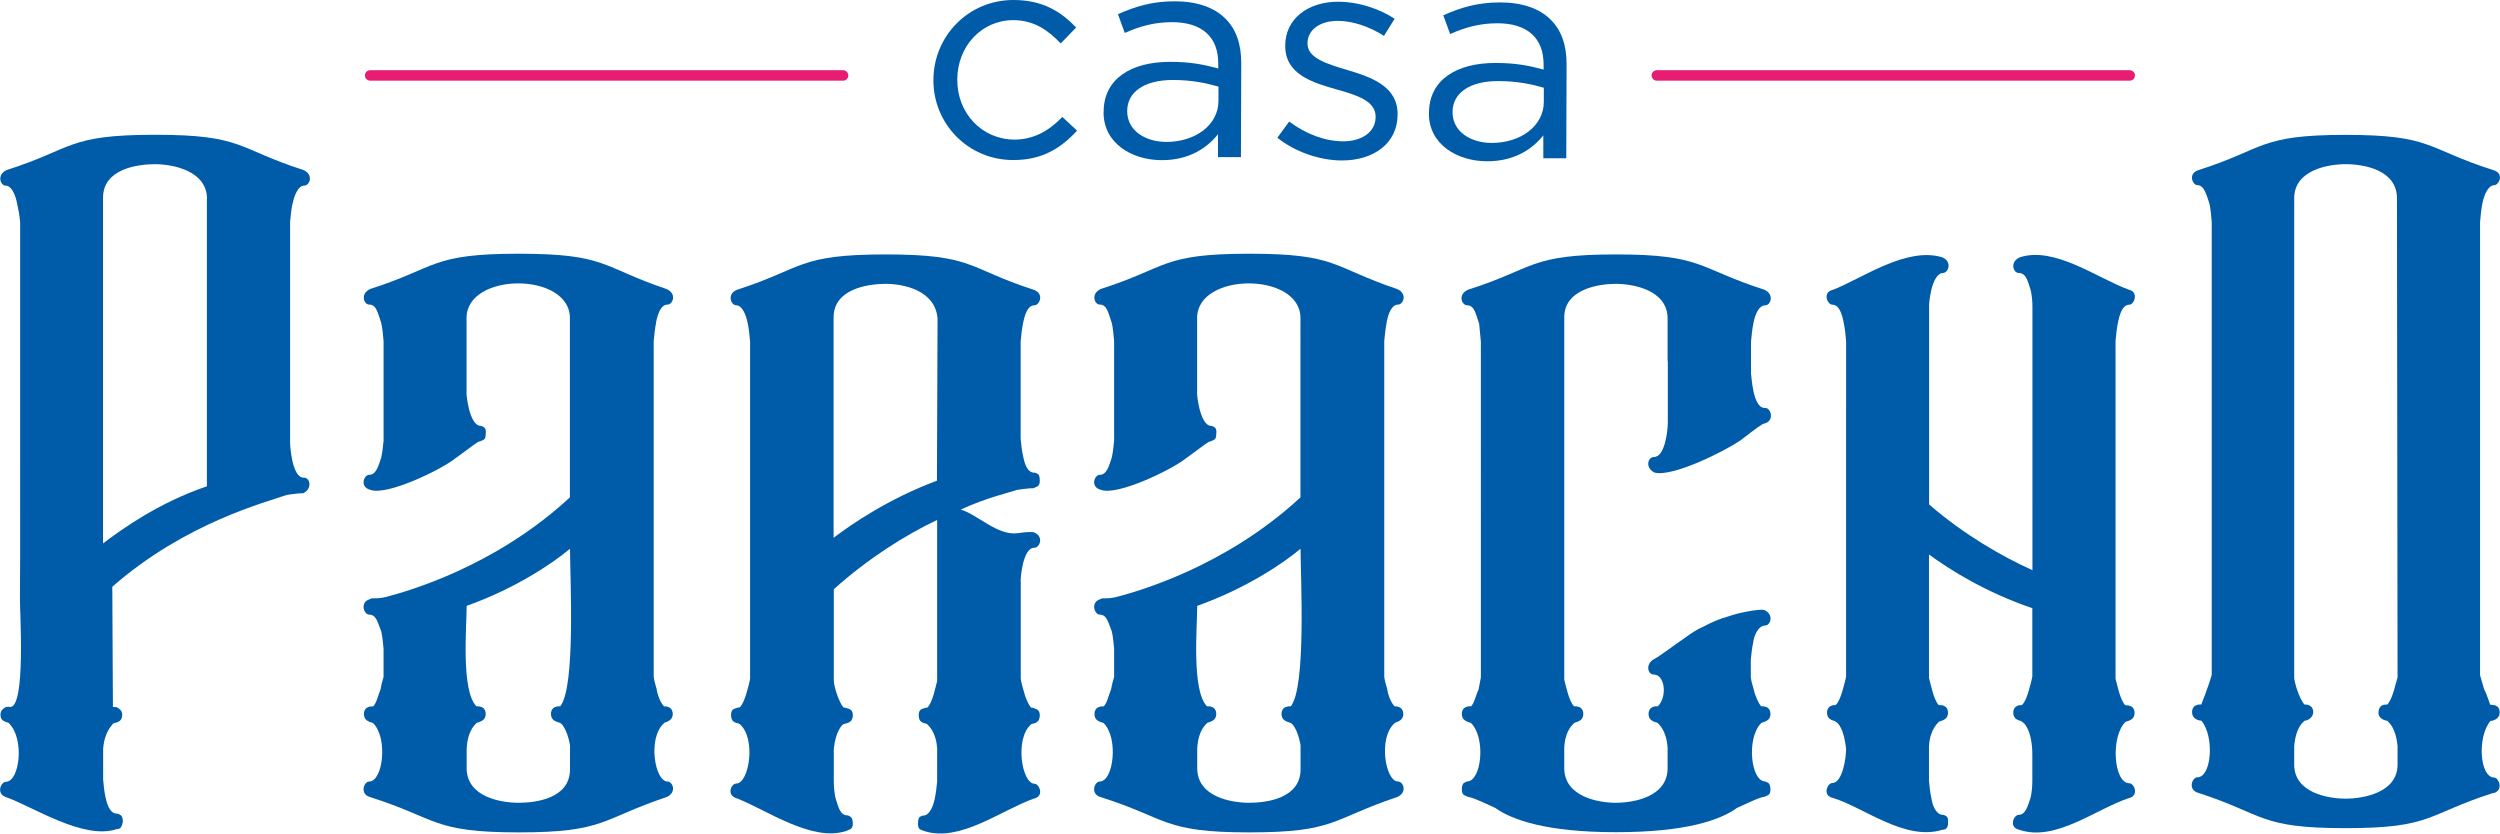 <?xml version="1.0" encoding="UTF-8"?>
<svg id="Capa_1" data-name="Capa 1" xmlns="http://www.w3.org/2000/svg" viewBox="0 0 248.2 82.75">
  <defs>
    <style>
      .cls-1 {
        fill: #005ca9;
      }

      .cls-2 {
        fill: #e71d73;
      }
    </style>
  </defs>
  <g>
    <path class="cls-1" d="M29.03,20.26c-.11,.52-.17,1.15-.23,1.78v22c0,.06,.17,3.44,1.37,3.38,.63,0,.86,1.09-.06,1.55-.23,0-.57,0-1.66,.17-1.89,.69-9.97,2.69-17.3,9.11l.06,11.94c.17,0,.34,0,.46,.06,.23,.17,.46,.29,.46,.74,0,.8-.8,.74-.92,.86,0,.11-.8,.63-.97,2.46v3.09c.06,.63,.11,1.2,.23,1.72,.17,.8,.46,1.66,1.15,1.66,.11,0,.23,.06,.29,.11,.17,.06,.29,.29,.29,.69-.11,.52-.23,.74-.63,.74-3.27,1.09-8.31-2.23-10.89-3.15-1.15-.34-.57-1.55-.11-1.55,1.38,0,1.89-4.24,.34-5.79,0-.17-.86-.06-.86-.86,0-.46,.23-.57,.46-.74,.11-.06,.23-.06,.4-.06,1.73,.46,1.02-9.95,1.07-10.87l.02-3.93V22.04c-.06-.63-.17-1.26-.29-1.78-.17-.92-.57-1.83-1.15-1.83-.52,0-.92-1.09,.11-1.55,6.65-2.12,5.96-3.5,14.73-3.5s8.08,1.37,14.73,3.5c1.03,.46,.63,1.55,.06,1.55s-.97,.92-1.15,1.83Zm-8.48-.52c0-2.81-3.44-3.44-5.16-3.44s-5.16,.46-5.16,3.32V53.95c1.83-1.38,5.44-4.01,10.31-5.67V19.75Z"/>
    <path class="cls-1" d="M101.56,32.14c-.11,.52-.17,1.15-.23,1.78v9.63c.06,.63,.11,1.15,.23,1.66,.17,.92,.46,1.72,1.15,1.72,.11,0,.23,.06,.29,.11,.17,.06,.23,.29,.23,.69,0,.63-.34,.57-.63,.74-.17,0-.52,0-1.66,.17-.8,.29-2.92,.74-5.56,1.95,1.72,.52,3.61,2.58,5.62,2.35,1.09-.17,1.43-.11,1.6-.11,1.09,.4,.63,1.55,.11,1.55-1.2-.06-1.43,3.27-1.37,3.38v9.63c.06,.4,.17,.8,.29,1.2,.17,.69,.46,1.37,.74,1.66,.17,0,.29,.06,.4,.11,.23,.06,.46,.23,.46,.63,0,.92-.74,.8-.86,.92-1.66,1.43-.92,5.9,.34,5.9,.46,0,1.03,1.26-.11,1.49-3.21,1.15-7.33,4.35-10.83,3.21-.46-.17-.63-.17-.63-.74,0-.4,.06-.63,.23-.69,.06-.06,.17-.11,.29-.11,.57,0,.97-.8,1.15-1.72,.11-.52,.17-1.03,.23-1.66v-3.27c-.11-1.78-.97-2.35-.97-2.41-.17-.17-.86,0-.86-.92,0-.4,.17-.57,.4-.63,.17-.06,.29-.11,.46-.11,.52-.52,.8-2.01,.97-2.64v-15.99c-3.15,1.49-6.88,3.84-10.26,6.88v9.05c0,.57,.52,2.23,.97,2.69,.17,0,.29,.06,.46,.11,.23,.06,.46,.23,.46,.63,0,.92-.8,.8-.92,.92-.11,0-.8,.69-.97,2.46v3.21c0,.63,.06,1.15,.17,1.66,.29,.92,.46,1.72,1.2,1.72,.06,0,.17,.06,.23,.11,.17,.06,.29,.29,.29,.69,0,.63-.34,.57-.63,.74-3.38,1.15-7.91-2.06-10.83-3.21-1.15-.29-.63-1.49-.11-1.49,1.26,0,2.01-4.47,.34-5.9-.17-.17-.86,0-.86-.92,0-.4,.17-.57,.4-.63,.17-.06,.29-.11,.46-.11,.29-.29,.57-.97,.74-1.66,.11-.4,.23-.8,.29-1.2V33.92c-.06-.63-.11-1.26-.23-1.78-.17-.92-.57-1.83-1.15-1.83-.52,0-.97-1.15,.11-1.55,6.59-2.12,5.96-3.5,14.73-3.5s8.08,1.37,14.67,3.5c1.15,.4,.57,1.55,.11,1.55-.69,0-.97,.92-1.15,1.83Zm-8.48-.52c-.23-2.81-3.38-3.44-5.16-3.44s-5.16,.52-5.16,3.32v21.89c1.83-1.38,5.39-3.84,10.26-5.67l.06-16.1Z"/>
    <path class="cls-1" d="M137.66,32.08c-.11,.52-.17,1.15-.23,1.78v33.35c.06,.4,.17,.8,.29,1.2,.11,.69,.4,1.37,.74,1.72,.17,0,.29,0,.4,.06,.23,.06,.46,.29,.46,.69,0,.8-.86,.8-.86,.92-1.66,1.43-.92,5.79,.34,5.79,.52,0,.97,1.09-.11,1.55-6.53,2.18-6.07,3.5-14.67,3.5s-8.02-1.37-14.73-3.5c-1.09-.29-.63-1.55-.11-1.55,1.37,0,1.89-4.3,.4-5.79-.11-.11-.92-.11-.92-.92,0-.4,.23-.63,.46-.69,.11-.06,.29-.06,.46-.06,.34-.34,.46-1.03,.74-1.72,.06-.4,.17-.8,.29-1.2v-2.81c-.06-.63-.11-1.2-.23-1.72-.34-.8-.46-1.66-1.2-1.66-.52,0-.97-1.26,.11-1.55,.17-.17,.57,.06,1.66-.23,1.95-.52,10.66-2.92,18.16-9.86V31.57c0-4.58-10.26-4.58-10.26,0v7.39c-.06-.06,.23,3.27,1.38,3.32,.11,0,.23,.06,.29,.11,.17,.06,.29,.29,.23,.69,0,.63-.23,.57-.57,.74-.23,0-.74,.46-2.41,1.66-1.32,1.09-6.82,3.78-8.48,3.15-1.09-.29-.63-1.49-.11-1.49,.69,0,.92-.86,1.2-1.72,.11-.52,.17-1.03,.23-1.66v-9.91c-.06-.63-.11-1.26-.23-1.78-.34-.97-.46-1.83-1.2-1.83-.52,0-.92-1.09,.11-1.55,6.65-2.12,5.96-3.5,14.73-3.5s8.19,1.32,14.67,3.5c1.09,.46,.63,1.55,.11,1.55-.63,0-.97,.86-1.15,1.83Zm-10.43,38.79c0-.4,.23-.63,.46-.69,.17-.06,.29-.06,.46-.06,1.55-1.89,.97-12.83,.97-15.64-1.78,1.49-5.44,3.95-10.26,5.67,0,2.06-.57,8.42,.97,9.97,.17,0,.34,0,.46,.06,.23,.06,.46,.29,.46,.69,0,.8-.8,.8-.92,.92,0,.06-.86,.57-.97,2.52v1.95c0,2.86,3.38,3.44,5.16,3.44,1.66,0,5.1-.4,5.1-3.32v-2.41c-.29-1.6-.86-2.18-.97-2.18-.11-.11-.92-.11-.92-.92Z"/>
    <path class="cls-1" d="M165.56,35.86v-4.24c0-2.81-3.38-3.44-5.16-3.44-1.66,0-5.1,.52-5.1,3.32v35.98c.17,.63,.46,2.12,.97,2.64,.17,0,.29,0,.46,.06,.23,.06,.46,.29,.46,.69,0,.8-.8,.8-.92,.92,0,.06-.86,.57-.97,2.41v2.06c0,2.86,3.44,3.44,5.1,3.44,1.78,0,5.16-.57,5.16-3.44v-2.01c-.11-1.83-.97-2.41-.97-2.46-.11-.11-.92-.11-.92-.92,0-.4,.23-.63,.46-.69,.11-.06,.29-.06,.46-.06,.97-.97,.69-3.15-.4-3.15-.63,0-.86-1.09,.06-1.55,.46-.23,2.29-1.6,2.98-2.06,.63-.46,1.2-.86,1.89-1.15,.86-.46,1.66-.8,2.52-1.03,.74-.29,2.92-.74,3.5-.63,1.03,.46,.63,1.55,.11,1.55-.63,0-1.09,.86-1.2,1.72-.11,.52-.17,1.03-.23,1.66v1.78c.06,.4,.17,.8,.29,1.2,.11,.52,.46,1.38,.74,1.66,.17,0,.34,0,.46,.06,.23,.06,.46,.29,.46,.69,0,.8-.8,.8-.92,.92-1.49,1.49-1.03,5.79,.4,5.79l.23,.11c.17,.06,.29,.29,.29,.69,0,.63-.34,.57-.63,.74-.23,0-.74,.17-2.69,1.09-1.66,1.2-5.04,2.41-12.03,2.41s-10.37-1.26-11.97-2.41c-1.95-.92-2.52-1.09-2.69-1.09-.29-.17-.63-.11-.63-.74,0-.4,.11-.63,.29-.69l.23-.11c1.43,0,1.89-4.3,.4-5.79-.11-.11-.92-.11-.92-.92,0-.4,.23-.63,.46-.69,.11-.06,.29-.06,.46-.06,.34-.34,.46-1.09,.74-1.66l.23-1.2V33.92l-.17-1.78c-.34-.97-.46-1.83-1.2-1.83-.52,0-.97-1.09,.11-1.55,6.65-2.12,6.02-3.5,14.67-3.5s8.08,1.37,14.73,3.5c1.03,.46,.63,1.55,.11,1.55-.63,0-1.03,.86-1.2,1.83-.11,.52-.17,1.15-.23,1.78v3.26c.06-.11,.11,3.44,1.43,3.32,.52,0,.97,1.26-.11,1.55-.17,0-.8,.46-2.35,1.66-1.49,1.03-6.7,3.67-8.54,3.21-.97-.46-.69-1.55-.06-1.55,1.09,0,1.37-2.64,1.37-3.44v-6.07Z"/>
    <path class="cls-1" d="M211.34,79.24c-3.27,1.09-7.28,4.35-10.83,3.15-1.15-.23-.57-1.49-.11-1.49,.69,0,.92-.86,1.2-1.72,.11-.52,.17-1.03,.17-1.66v-2.58c0-2.46-.86-3.27-1.03-3.27,0-.17-.86-.06-.86-.92,0-.4,.23-.63,.46-.69,.11-.06,.23-.06,.4-.06,.34-.34,.57-1.03,.74-1.66,.11-.4,.23-.8,.29-1.2v-6.76c-4.58-1.55-8.14-3.78-10.26-5.33v12.26c.17,.57,.46,2.18,.97,2.69,.17,0,.34,0,.46,.06,.23,.06,.46,.29,.46,.69,0,.8-.8,.8-.92,.92,0,.06-.86,.63-.97,2.41v3.44c.06,.63,.11,1.15,.23,1.66,.11,.86,.52,1.72,1.15,1.72,.11,0,.23,.06,.29,.11,.17,.06,.23,.23,.23,.63,0,.57-.23,.74-.57,.74-3.67,1.15-7.73-2.18-10.83-3.15-1.15-.23-.57-1.49-.11-1.49,1.03,0,1.38-2.52,1.38-3.32-.17-2.06-.86-2.75-1.03-2.75,0-.17-.86-.06-.86-.92,0-.4,.23-.63,.46-.69,.11-.06,.23-.06,.4-.06,.34-.34,.57-1.03,.74-1.66,.11-.4,.23-.8,.29-1.2V33.86c-.06-.63-.11-1.26-.23-1.78-.17-.92-.46-1.83-1.15-1.83-.46,0-1.03-1.26,.11-1.49,2.92-1.15,7.28-4.3,10.83-3.21,1.03,.46,.57,1.55,.06,1.55-1.2,.06-1.43,3.32-1.38,3.38v19.6c3.44,2.98,7.22,5.16,10.26,6.53V30.48c0-.63-.06-1.15-.17-1.66-.29-.92-.46-1.72-1.2-1.72-.52,0-.92-1.09,.11-1.55,3.44-1.15,7.79,2.12,10.83,3.21,1.03,.23,.52,1.49,.06,1.49-.69,0-.97,.92-1.15,1.83-.11,.52-.17,1.15-.23,1.78v33.52c.17,.63,.46,2.12,.97,2.64,.17,0,.29,0,.46,.06,.23,.06,.46,.29,.46,.69,0,.8-.8,.8-.92,.92-1.49,1.49-1.15,6.07,.4,6.07,.46,0,1.03,1.2-.06,1.49Z"/>
    <path class="cls-1" d="M247.54,78.72c-6.65,2.12-6.02,3.5-14.67,3.5s-8.02-1.37-14.61-3.5c-1.09-.29-.63-1.55-.11-1.55,1.43,0,1.72-4.07,.4-5.62-.17,0-.92-.11-.92-.86,0-.4,.23-.63,.46-.69,.11-.06,.29-.06,.46-.06,0-.06,.4-.97,.57-1.55,.17-.4,.29-.86,.46-1.38V22.04c-.06-.69-.11-1.32-.23-1.83-.29-.86-.52-1.83-1.2-1.83-.46,0-.97-1.15,.11-1.49,6.65-2.12,5.96-3.5,14.61-3.5s7.96,1.37,14.67,3.5c1.15,.34,.52,1.49,.11,1.49-.63,0-1.03,.97-1.2,1.83-.11,.52-.17,1.15-.23,1.83v45l.4,1.38c.34,.63,.52,1.43,.63,1.55,.17,0,.29,0,.46,.06,.23,.06,.46,.29,.46,.69,0,.74-.8,.86-.92,.86-1.32,1.55-1.09,5.62,.4,5.62,.4,0,.97,1.26-.11,1.55Zm-11.4-8.02c0-.4,.23-.63,.4-.69s.29-.06,.46-.06c.57-.57,.86-2.23,1.03-2.69l-.06-47.58c0-2.81-3.27-3.38-5.1-3.38-1.72,0-5.1,.57-5.1,3.38v47.58c0,.46,.52,2.18,1.03,2.69,.17,0,.29,0,.4,.06,.23,.06,.46,.29,.46,.69-.06,.74-.8,.86-.86,.86-.11,.11-.86,.57-1.03,2.52v1.83c0,2.81,3.38,3.38,5.1,3.38s5.16-.57,5.16-3.38v-1.83c-.17-1.89-.92-2.41-1.03-2.52,0,0-.92-.11-.86-.86Z"/>
    <path class="cls-1" d="M65.13,32.08c-.11,.52-.17,1.15-.23,1.78v33.35c.06,.4,.17,.8,.29,1.2,.11,.69,.4,1.37,.74,1.72,.17,0,.29,0,.4,.06,.23,.06,.46,.29,.46,.69,0,.8-.86,.8-.86,.92-1.66,1.43-.92,5.79,.34,5.79,.52,0,.97,1.09-.11,1.55-6.53,2.18-6.07,3.5-14.67,3.5s-8.02-1.37-14.73-3.5c-1.09-.29-.63-1.55-.11-1.55,1.37,0,1.89-4.3,.4-5.79-.11-.11-.92-.11-.92-.92,0-.4,.23-.63,.46-.69,.11-.06,.29-.06,.46-.06,.34-.34,.46-1.03,.74-1.72,.06-.4,.17-.8,.29-1.2v-2.81c-.06-.63-.11-1.2-.23-1.72-.34-.8-.46-1.66-1.2-1.66-.52,0-.97-1.26,.11-1.55,.17-.17,.57,.06,1.66-.23,1.95-.52,10.66-2.92,18.16-9.86V31.57c0-4.58-10.26-4.58-10.26,0v7.39c-.06-.06,.23,3.27,1.38,3.32,.11,0,.23,.06,.29,.11,.17,.06,.29,.29,.23,.69,0,.63-.23,.57-.57,.74-.23,0-.74,.46-2.41,1.66-1.32,1.09-6.82,3.78-8.48,3.15-1.09-.29-.63-1.49-.11-1.49,.69,0,.92-.86,1.2-1.72,.11-.52,.17-1.03,.23-1.66v-9.91c-.06-.63-.11-1.26-.23-1.78-.34-.97-.46-1.83-1.2-1.83-.52,0-.92-1.09,.11-1.55,6.65-2.12,5.96-3.5,14.73-3.5s8.19,1.32,14.67,3.5c1.09,.46,.63,1.55,.11,1.55-.63,0-.97,.86-1.15,1.83Zm-10.43,38.79c0-.4,.23-.63,.46-.69,.17-.06,.29-.06,.46-.06,1.55-1.89,.97-12.83,.97-15.64-1.78,1.49-5.44,3.95-10.26,5.67,0,2.06-.57,8.42,.97,9.97,.17,0,.34,0,.46,.06,.23,.06,.46,.29,.46,.69,0,.8-.8,.8-.92,.92,0,.06-.86,.57-.97,2.52v1.95c0,2.86,3.38,3.44,5.16,3.44,1.66,0,5.1-.4,5.1-3.32v-2.41c-.29-1.6-.86-2.18-.97-2.18-.11-.11-.92-.11-.92-.92Z"/>
  </g>
  <g>
    <path class="cls-1" d="M92.67,7.98v-.06C92.68,3.62,96.11-.01,100.64,0c2.94,0,4.76,1.22,6.2,2.73l-1.53,1.58c-1.23-1.27-2.6-2.3-4.7-2.31-3.15-.01-5.56,2.6-5.57,5.87v.06c-.01,3.3,2.44,5.92,5.68,5.93,1.98,0,3.51-.96,4.75-2.25l1.46,1.36c-1.56,1.7-3.43,2.93-6.34,2.92-4.53-.01-7.93-3.65-7.92-7.91Z"/>
    <path class="cls-1" d="M109.57,11.15v-.06c.01-3.27,2.72-4.96,6.64-4.95,1.98,0,3.36,.28,4.74,.66v-.47c.01-2.71-1.66-4.12-4.57-4.13-1.83,0-3.27,.43-4.71,1.07l-.68-1.86c1.71-.76,3.36-1.28,5.64-1.28,2.19,0,3.9,.6,5,1.69,1.08,1.06,1.61,2.54,1.6,4.48l-.03,9.3h-2.28s0-2.27,0-2.27c-1.08,1.35-2.86,2.58-5.59,2.57-2.91,0-5.78-1.64-5.77-4.76Zm11.4-1.14v-1.41c-1.13-.33-2.63-.66-4.52-.66-2.88,0-4.53,1.22-4.54,3.05v.06c0,1.91,1.79,3.04,3.89,3.04,2.85,0,5.16-1.66,5.17-4.07Z"/>
    <path class="cls-1" d="M126.81,13.68l1.18-1.61c1.67,1.24,3.53,1.95,5.36,1.96,1.86,0,3.21-.93,3.22-2.4v-.06c0-1.53-1.82-2.12-3.86-2.69-2.43-.68-5.12-1.52-5.11-4.31v-.06c0-2.62,2.23-4.35,5.29-4.34,1.89,0,3.99,.66,5.57,1.69l-1.06,1.7c-1.44-.92-3.08-1.48-4.58-1.49-1.83,0-3,.93-3.01,2.2v.06c0,1.44,1.91,2.01,3.98,2.63,2.4,.71,4.97,1.63,4.96,4.37v.06c0,2.88-2.44,4.55-5.53,4.54-2.22,0-4.68-.87-6.41-2.26Z"/>
    <path class="cls-1" d="M141.87,11.26v-.06c.01-3.27,2.72-4.96,6.64-4.95,1.98,0,3.36,.28,4.74,.66v-.47c.01-2.71-1.66-4.12-4.57-4.13-1.83,0-3.27,.43-4.71,1.07l-.68-1.86c1.71-.76,3.36-1.28,5.64-1.28,2.19,0,3.9,.6,5,1.69,1.08,1.06,1.61,2.54,1.6,4.48l-.03,9.3h-2.28s0-2.27,0-2.27c-1.08,1.35-2.86,2.58-5.59,2.57-2.91,0-5.78-1.64-5.77-4.76Zm11.4-1.14v-1.41c-1.13-.33-2.63-.66-4.52-.66-2.88-.01-4.53,1.22-4.54,3.04v.06c0,1.91,1.79,3.04,3.89,3.04,2.85,0,5.16-1.66,5.17-4.07Z"/>
  </g>
  <g>
    <path class="cls-2" d="M83.7,8.01H36.75c-.28,0-.52-.23-.52-.52s.23-.52,.52-.52h46.95c.28,0,.52,.23,.52,.52s-.23,.52-.52,.52Z"/>
    <path class="cls-2" d="M211.44,8.01h-46.95c-.28,0-.52-.23-.52-.52s.23-.52,.52-.52h46.95c.28,0,.52,.23,.52,.52s-.23,.52-.52,.52Z"/>
  </g>
</svg>